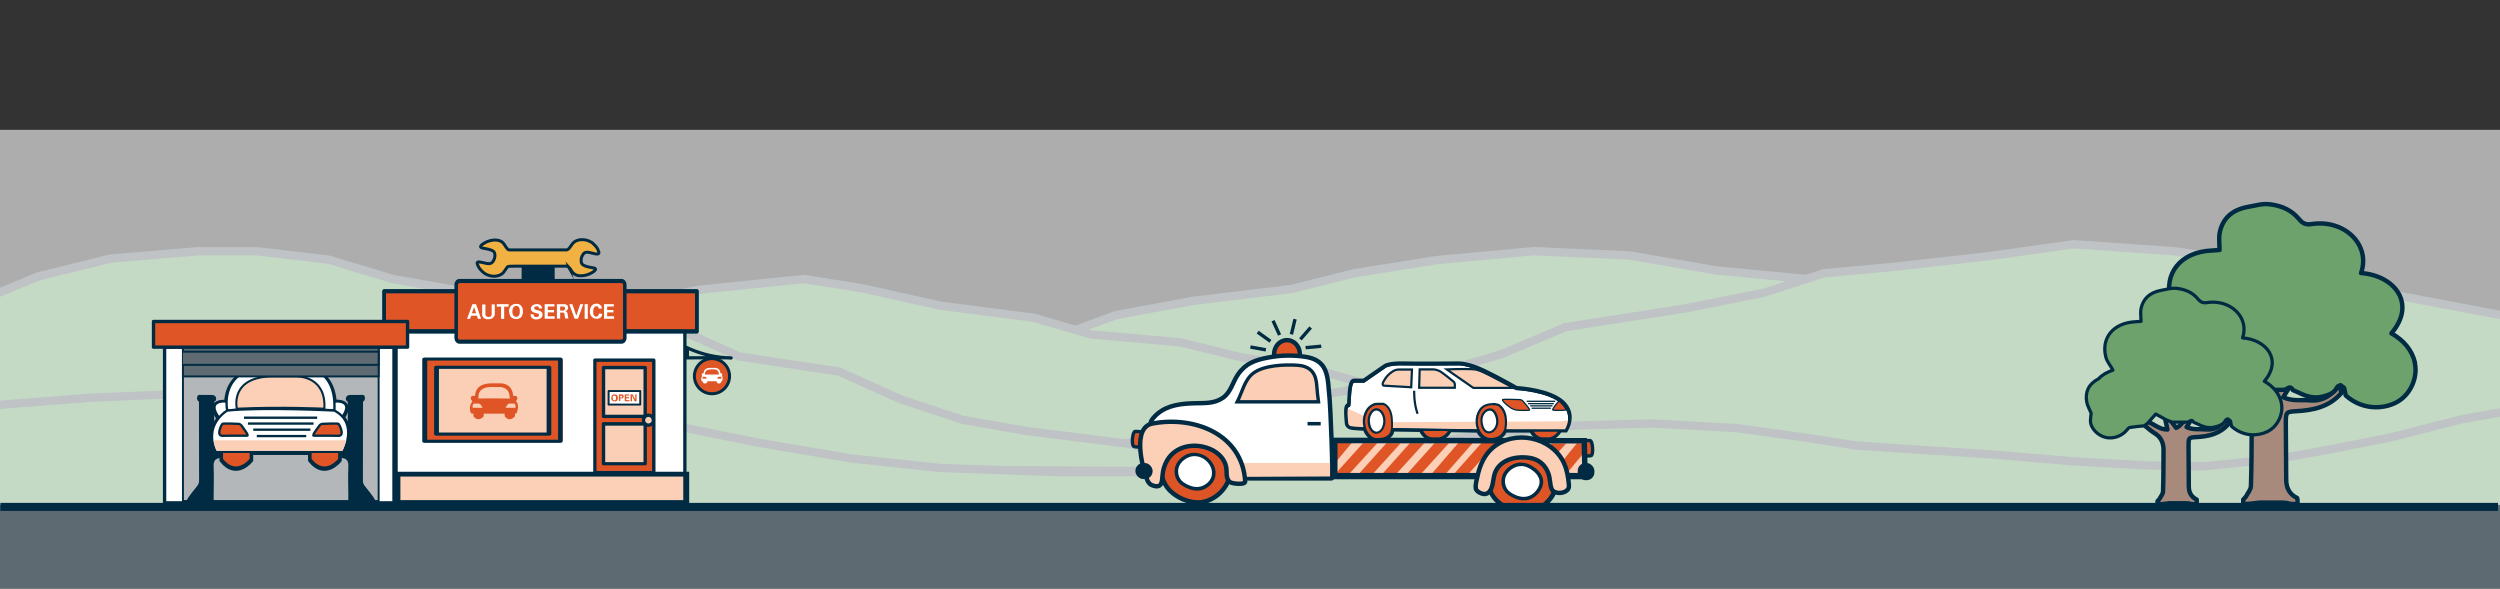 <?xml version="1.0" encoding="UTF-8"?>
<svg id="Layer_2" xmlns="http://www.w3.org/2000/svg" version="1.1" xmlns:xlink="http://www.w3.org/1999/xlink" viewBox="0 0 1920 452">
  <rect x="0" y="0" width="1920" height="452" fill="#333333" stroke="none"/>
  <!-- Generator: Adobe Illustrator 29.5.1, SVG Export Plug-In . SVG Version: 2.1.0 Build 141)  -->
  <defs>
    <style>
      .st0, .st1, .st2, .st3, .st4, .st5, .st6, .st7, .st8, .st9, .st10, .st11, .st12, .st13, .st14, .st15, .st16, .st17, .st18, .st19, .st20, .st21, .st22, .st23, .st24, .st25, .st26, .st27, .st28, .st29, .st30, .st31, .st32, .st33, .st34, .st35, .st36, .st37, .st38, .st39, .st40 {
        stroke: #002b42;
      }

      .st0, .st22, .st25 {
        stroke-width: 2.6px;
      }

      .st0, .st41 {
        fill: #dd5526;
      }

      .st1, .st4, .st6, .st8, .st19, .st32 {
        stroke-width: 1.7px;
      }

      .st1, .st6, .st7, .st42, .st15, .st20, .st24, .st26, .st27, .st28, .st29, .st30, .st31, .st33, .st34, .st40 {
        fill: none;
      }

      .st2 {
        stroke-width: 2.6px;
      }

      .st2, .st43, .st5, .st9, .st44, .st19, .st36 {
        fill: #fff;
      }

      .st2, .st5, .st13, .st23, .st25, .st39 {
        stroke-linejoin: round;
      }

      .st43 {
        isolation: isolate;
        opacity: .6;
      }

      .st3, .st8, .st45, .st18, .st25, .st35, .st38 {
        fill: #df5526;
      }

      .st3, .st29 {
        stroke-width: 1px;
      }

      .st4, .st16, .st46, .st21, .st32 {
        fill: #fccfb7;
      }

      .st5 {
        stroke-width: 1.5px;
      }

      .st6, .st8, .st10, .st11, .st12, .st14, .st17, .st18, .st47, .st20, .st48, .st32, .st35, .st37, .st40 {
        stroke-miterlimit: 10;
      }

      .st7 {
        stroke-miterlimit: 4;
        stroke-width: 2.6px;
      }

      .st9, .st27, .st35, .st38 {
        stroke-width: 1.8px;
      }

      .st10 {
        fill: #010101;
        stroke-width: 2.5px;
      }

      .st11 {
        fill: #b4b7b9;
      }

      .st11, .st17 {
        stroke-width: 1.5px;
      }

      .st12 {
        stroke-width: 3.7px;
      }

      .st12, .st49 {
        fill: #002b42;
      }

      .st13 {
        stroke-width: 2.5px;
      }

      .st13, .st48, .st23 {
        fill: #6da26c;
      }

      .st50 {
        fill: #7f7b6d;
      }

      .st14 {
        fill: #f2b143;
        stroke-width: 2.3px;
      }

      .st15 {
        stroke-miterlimit: 4;
        stroke-width: 2.6px;
      }

      .st16, .st18, .st23, .st36, .st39 {
        stroke-width: 3.4px;
      }

      .st17 {
        fill: #5f6b72;
      }

      .st47 {
        fill: #5e6a71;
        stroke-width: 6.4px;
      }

      .st47, .st48 {
        stroke: #5e6a71;
      }

      .st20 {
        stroke-width: 2.5px;
      }

      .st48 {
        stroke-width: 6.4px;
      }

      .st21 {
        stroke-width: 1.6px;
      }

      .st22 {
        fill: #fcceb6;
      }

      .st24 {
        stroke-miterlimit: 4;
        stroke-width: 2.6px;
      }

      .st26 {
        stroke-width: 2.5px;
      }

      .st28 {
        stroke-width: 3.4px;
      }

      .st51 {
        fill: #fbceb6;
      }

      .st52 {
        fill: #e2d8c2;
      }

      .st30 {
        stroke-miterlimit: 4;
        stroke-width: 2.6px;
      }

      .st31 {
        stroke-miterlimit: 4;
        stroke-width: 2.6px;
      }

      .st33 {
        stroke-width: 2.7px;
      }

      .st34 {
        stroke-miterlimit: 4;
        stroke-width: 2.6px;
      }

      .st53, .st37 {
        fill: #de5526;
      }

      .st37 {
        stroke-width: 2.3px;
      }

      .st54 {
        clip-path: url(#clippath);
      }

      .st39 {
        fill: #a88a7d;
      }

      .st40 {
        stroke-width: 6.2px;
      }
    </style>
    <clipPath id="clippath">
      <rect class="st42" x="0" y="8.2" width="1920" height="452"/>
    </clipPath>
  </defs>
  <g id="Layer_1-2">
    <g class="st54">
      <g>
        <polyline class="st48" points="1387.1 214.3 1317.9 207.7 1251.4 196.2 1177.8 192.9 1103.2 199.8 1039.7 209.9 992.3 221.9 916.2 231.1 857.2 242 805.7 260.9 734.2 306.3 1387.1 302.3 1387.1 214.3"/>
        <polyline class="st48" points="472 237.6 535.5 222.7 617.2 214.3 662.6 221.5 722.1 234.8 793.6 244 838 256.9 906.6 262.9 953.9 274.6 1007.4 283 1054.7 296.5 1177.8 348.5 472 337.4 472 237.6"/>
        <polygon class="st48" points="1927.9 243.4 1846.2 227.9 1766.6 208.2 1670.6 193 1592.3 187.6 1528.7 196.6 1454 205 1400.6 209.9 1355.2 224.7 1294.7 236.8 1202 251.3 1153.6 271.8 1090.1 290.7 1020.1 302.3 968.1 314.8 916.2 333.5 843.1 343.3 763.2 355.9 707.9 362 1927.9 367.2 1927.9 243.4"/>
        <polygon class="st48" points="-7.9 227.8 29.4 212.3 84.9 198.6 151.8 193 197.3 193 252.2 199.4 301.6 214.3 379.3 227.9 472 237.6 527.5 255.7 567.8 273.8 644.4 285.4 691.8 306.7 739.2 322.4 787.6 330.9 870.3 341.3 916.2 362 -7.9 355.9 -7.9 227.8"/>
        <polygon class="st48" points="-7.9 311.5 68.7 305.5 143.3 302.3 218.4 302.3 273.4 306.9 316 311.5 371.3 311.5 410.3 311.5 458.9 316 509.3 325.2 582.9 340.1 654.5 352.2 722.1 359.4 811.8 362.6 903.1 362.6 976.1 359 1066.9 344.5 1147 332.5 1210 326.8 1268.5 325.2 1334.1 328.8 1386.5 336.1 1424.8 342.1 1472.2 345.3 1528.7 348.9 1592.3 354.3 1647.6 357.4 1692 358.2 1750.5 352.2 1792.8 344.5 1835.2 336.1 1890.6 322 1927.9 315.4 1927.9 409.6 -7.9 409.6 -7.9 311.5"/>
        <rect class="st43" x="0" y="99.7" width="1954.3" height="328.7"/>
        <g>
          <path class="st39" d="M1764.1,382.5c0,.4.2.7.4,1,0,1.3,0,2.5,0,3.8-2-.1-3.9-.3-5.9-.4-.9-.2-1.8-.5-2.8-.7-1.2,0-2.3-.1-3.4-.2-.9,0-1.8,0-2.8,0-4.7,0-9.4,0-14.1,0-2.3.3-4.6.5-6.9.8-1.9.1-3.9.2-5.8.4,0-1.2,0-2.3,0-3.5.7-.8,1.4-1.6,2.1-2.3,1.3-2.7,3.7-5.3,3.8-8,.5-14.6.5-29.3.6-44,0-7.8-2.6-14.1-9.8-18.3-4.4-2.6-8.2-6.3-12.3-9.6,1.2-1.1,2.3-2.1,3.4-3.2,7.6,2.2,13.3,9,22.6,9.1-1.1-4.9-1.9-8.9-2.8-12.9,1.8.8,3.7,1.6,5.6,2.5,2.2,2.9,4.3,5.8,6.5,8.7,1.7-1,2.8-1.4,3.4-2,2.1-2.2,4.2-4.5,6.2-6.8,2.1-.4,4.4-4.5,6.4.2-1.6,2.5-3.1,4.9-5,8,7.2,3.3,13.8,1.8,20.3,2.4,10.5,1,17.5-4.4,23.2-12.3l1.1,6.7c-9.1,10.5-21.3,13.2-34.5,13.9-7.8.4-8,.8-8.1,8.5,0,14.6.3,29.3.3,43.9,0,6.6,2.5,11.4,8.4,14.3h0Z"/>
          <path class="st23" d="M1854.7,278.5c-2.4-9.8-8.6-17.1-18.1-22.5,19.5-22.8,2.5-44.4-23.3-46.3,7.6-21.9-12.9-41.5-38.1-37.6-4.4.7-6.9-.6-9.6-3.9-5.3-6.4-12.6-10.1-22.3-11.3-6.1-.7-11,1-16.4,1.9-12.8,2.2-19.9,9.1-22.1,19.6-.9,4.2-.2,8.7-.2,13.6-2.5.1-4.3.3-6,.4-24.8,1.2-36.8,18.4-31.5,37.8,1.4,5.3,5.3,9.2,7.5,13.9-6,2-11.2,4.9-15.3,9.2-11,5.7-14.5,14.3-12.6,24.7.8,4.1,3.1,7.9,4.7,11.9-.2,3-.9,6.1-.6,9.1.6,7.5,8.3,15.1,16.7,16.8,7.9,1.6,16.8-1.5,21.9-7.7.9-1.1,2-2.7,3.3-2.9,5.2-.8,10.5-1.2,15.7-1.8,1.2-.9,2.3-1.9,3.5-2.8,2.9-3.2,5.7-6.4,8.6-9.7,3.9,2.1,7.8,4.2,11.7,6.4,1.9.7,3.8,1.5,5.7,2.2,5.5,0,11,0,16.5-.1,2.2-.4,4.5-4,6.5.2,2.5,1.1,5,2.1,7.5,3.3,4.9,2.2,10,3,15.3,1.7,4.8-1.2,9.3-2.8,11.2-7.3.3-.7,1.7-1,2.6-1.5.9.7,1.8,1.4,2.8,2.1l1.2,5.8c.8.6,1.5,1.3,2.3,1.9,11.5,8.8,25.6,8.8,35.9,3.8,11.6-5.6,17.5-19.8,14.8-30.9h0Z"/>
        </g>
        <g>
          <path class="st39" d="M1686.8,383.9c0,.3.1.5.3.7,0,.9,0,1.8,0,2.8-1.4-.1-2.8-.2-4.3-.3-.7-.2-1.3-.3-2-.5-.8,0-1.7,0-2.5-.1-.7,0-1.3,0-2,0-3.4,0-6.8,0-10.2,0-1.7.2-3.3.4-4.9.6-1.4,0-2.8.2-4.2.3,0-.8,0-1.7,0-2.5.5-.6,1-1.1,1.5-1.7.9-1.9,2.7-3.8,2.7-5.8.4-10.5.3-21.1.4-31.6,0-5.6-1.8-10.1-7-13.2-3.2-1.9-5.9-4.6-8.8-6.9.8-.8,1.7-1.5,2.5-2.3,5.4,1.6,9.6,6.5,16.3,6.5-.8-3.5-1.4-6.4-2-9.3,1.3.6,2.7,1.2,4,1.8,1.6,2.1,3.1,4.1,4.7,6.2,1.2-.7,2-1,2.5-1.5,1.5-1.6,3-3.2,4.5-4.9,1.5-.3,3.2-3.3,4.6.1-1.1,1.8-2.2,3.5-3.6,5.7,5.2,2.4,10,1.3,14.6,1.8,7.6.7,12.6-3.1,16.7-8.9.3,1.6.6,3.2.8,4.8-6.6,7.6-15.3,9.5-24.8,10-5.6.3-5.8.6-5.8,6.1,0,10.5.2,21.1.2,31.6,0,4.8,1.8,8.2,6.1,10.3h0Z"/>
          <path class="st13" d="M1752,309c-1.7-7-6.2-12.3-13-16.2,14-16.4,1.8-31.9-16.7-33.3,5.4-15.7-9.3-29.9-27.4-27.1-3.2.5-5-.5-6.9-2.8-3.8-4.6-9.1-7.3-16-8.1-4.4-.5-7.9.7-11.8,1.4-9.2,1.6-14.3,6.5-15.9,14.1-.6,3.1,0,6.3,0,9.8-1.8.1-3.1.2-4.3.3-17.8.9-26.4,13.2-22.7,27.2,1,3.8,3.8,6.6,5.4,10-4.3,1.4-8.1,3.5-11,6.6-7.9,4.1-10.4,10.3-9.1,17.8.5,2.9,2.2,5.7,3.4,8.6-.2,2.2-.6,4.4-.5,6.6.4,5.4,6,10.9,12,12.1,5.7,1.2,12.1-1.1,15.8-5.6.7-.8,1.4-1.9,2.3-2.1,3.7-.6,7.5-.9,11.3-1.3.8-.7,1.7-1.3,2.5-2,2.1-2.3,4.1-4.6,6.2-7,2.8,1.5,5.6,3,8.4,4.6,1.4.5,2.7,1,4.1,1.6,4,0,7.9,0,11.9,0,1.6-.3,3.2-2.9,4.7.1,1.8.8,3.6,1.5,5.4,2.4,3.5,1.6,7.2,2.2,11,1.2,3.4-.9,6.7-2,8.1-5.2.2-.5,1.2-.7,1.8-1,.7.5,1.3,1,2,1.5.3,1.4.6,2.8.8,4.2.6.5,1.1,1,1.7,1.4,8.3,6.3,18.4,6.3,25.8,2.7,8.3-4,12.6-14.2,10.7-22.2h0Z"/>
        </g>
        <rect class="st2" x="126.4" y="266.6" width="176.2" height="119.6"/>
        <path class="st49" d="M305.1,247.4c0,1.1-.2,2.1-.2,3.2-.3.1-.5,0-.6-.3,1.6-9.6-1.7-17.6-7.6-24.9.8-1.2,2-1.4,3.3-1.5,1.1,0,2.3-.1,3.4-.1,74,0,148.1,0,222.1,0,2.3,0,4.9-.7,6.7,1.5-.6,3-2.9,5.1-4.4,7.5-1.1,1.8-2.1,3.7-3.1,5.5-2.5,1.2-5.2.9-7.8.9-66.5,0-132.9,0-199.4,0-1.6,0-3.3,0-4.9,0-4.9,0-5.1.2-6,5.1-.2,1.2-.6,2.1-1.5,3h0Z"/>
        <rect class="st44" x="304.8" y="237.5" width="219.8" height="150.2"/>
        <path class="st52" d="M312.7,250.3c.2.1.4.2.6.3,0,1.9,0,3.8,0,5.8-1.2,1.9-3.2,1.7-5.1,1.7-47.5,0-95,0-142.4,0-13.6,0-27.2-.2-40.8.1-2.1,0-4.3.1-6-1.7-2.1-4.8-1.4-6.1,3.8-6.1,60.7,0,121.4,0,182.1,0,2.6,0,5.3,0,8,0h0Z"/>
        <path class="st50" d="M119,256.5c5.3,0,10.6-.1,15.9-.1,58.5,0,117,0,175.4,0,1,0,2,0,3,0,0,1.3,0,2.6,0,3.9-48.5-1.5-97.1-.3-145.7-.6-11.7,0-23.5,0-35.2,0-4,0-6,2-6,6.1,0,.5,0,1,0,1.5-3-3.2-5.8-6.5-7.4-10.7h0Z"/>
        <g>
          <rect class="st46" x="305.7" y="364.1" width="221.8" height="21.8"/>
          <path class="st49" d="M525.6,366v18.1h-218.1v-18.1h218.1M529.3,362.3h-225.5v25.5h225.5v-25.5h0Z"/>
        </g>
        <g>
          <rect class="st25" x="295" y="223.6" width="240.1" height="30.9"/>
          <path class="st49" d="M535.2,256.2h-240.1c-.8,0-1.4-.7-1.4-1.6v-30.9c0-.9.6-1.6,1.4-1.6h240.1c.8,0,1.4.7,1.4,1.6v30.9c0,.9-.6,1.6-1.4,1.6ZM296.4,252.9h237.4v-27.6h-237.4v27.6h0Z"/>
        </g>
        <rect class="st26" x="304.2" y="254.5" width="221.8" height="131.9"/>
        <rect class="st45" x="350.3" y="215.5" width="128.6" height="45.9"/>
        <path class="st49" d="M477.3,264h-124.4c-2.2,0-3.9-2.1-3.9-4.6v-40.6c0-2.6,1.8-4.6,3.9-4.6h124.4c2.2,0,3.9,2.1,3.9,4.6v40.6c0,2.6-1.8,4.6-3.9,4.6ZM352.9,217.4c-.6,0-1.2.6-1.2,1.4v40.6c0,.8.5,1.4,1.2,1.4h124.4c.6,0,1.2-.6,1.2-1.4v-40.6c0-.8-.5-1.4-1.2-1.4h-124.4Z"/>
        <g>
          <path class="st44" d="M365.6,233.6l3.9,11.3h-2.4l-.8-2.4h-4.5l-.8,2.4h-2.3l4.1-11.3h2.9,0ZM365.7,240.6l-1.6-4.8-1.7,4.8h3.2Z"/>
          <path class="st44" d="M372.8,233.6v6.9c0,.3,0,.6,0,1s.1.6.3.9c.2.3.4.5.7.7.3.2.8.3,1.4.3s.2,0,.4,0c.2,0,.4,0,.6-.1s.4-.2.6-.3.4-.3.5-.6c0,0,.1-.2.2-.3,0-.1,0-.2.1-.4s0-.3,0-.5c0-.2,0-.4,0-.7v-6.7h2.4v7c0,.8-.1,1.6-.5,2.1s-.7,1-1.2,1.4-1,.6-1.6.7-1.2.2-1.7.2-.6,0-1,0-.8-.1-1.1-.3c-.4-.1-.8-.3-1.1-.6-.4-.2-.7-.6-1-1-.3-.4-.4-.9-.5-1.3s0-.9,0-1.5v-6.7h2.4,0Z"/>
          <path class="st44" d="M384.9,235.5h-3.4v-1.9h9.1v1.9h-3.4v9.4h-2.4v-9.4h0Z"/>
          <path class="st44" d="M390.9,239.4c0-.8,0-1.5.3-2.2.2-.7.5-1.4.9-1.9.4-.6,1-1,1.7-1.4.7-.4,1.5-.5,2.6-.5s.6,0,1,0,.7.1,1,.2c.4.1.7.3,1,.5s.6.4.9.8c.3.3.5.7.7,1.1.2.4.3.8.4,1.1.1.4.2.7.2,1.1,0,.4,0,.7,0,.9,0,.4,0,.8,0,1.2,0,.4-.1.8-.3,1.2-.1.4-.3.8-.4,1.1-.2.3-.4.6-.6.9-.3.4-.6.6-1,.8-.4.2-.7.4-1.1.5-.4.1-.7.2-1,.2-.3,0-.6,0-.8,0-.8,0-1.5-.1-2.2-.4-.7-.2-1.3-.6-1.8-1.2-.3-.3-.6-.7-.7-1.1s-.3-.8-.4-1.1-.2-.7-.2-1.1,0-.6,0-.9h0ZM393.5,239.3c0,.5,0,1.1.2,1.6.1.6.3,1.1.7,1.5.2.2.4.4.7.6s.8.3,1.3.3c1,0,1.7-.4,2.1-1.1,0-.1.2-.3.3-.5,0-.2.2-.4.2-.7,0-.3.1-.6.2-.9,0-.3,0-.7,0-1.2s0-.6,0-.9-.1-.7-.2-1.1c-.2-.7-.6-1.2-1-1.5s-1-.5-1.5-.5-.9,0-1.2.3-.6.4-.9.7c-.3.4-.5.9-.7,1.4-.1.6-.2,1.2-.2,1.8h0Z"/>
          <path class="st44" d="M409.8,241.3c0,.1,0,.3,0,.6,0,.2,0,.5.2.7.1.2.3.4.6.6s.7.3,1.2.3,1.2-.1,1.6-.4.6-.7.6-1.1,0-.4-.1-.6-.2-.3-.4-.4-.4-.2-.7-.3-.6-.2-.9-.2c-.7-.2-1.3-.4-1.8-.5-.5-.2-1-.4-1.3-.7s-.6-.6-.8-.9c-.2-.4-.3-.8-.3-1.3s0-.9.3-1.3.4-.8.8-1.1.8-.6,1.4-.8c.6-.2,1.2-.3,2-.3s.6,0,.9,0,.6.1.9.2c.3.1.6.2.9.4s.5.4.7.6c.2.2.3.4.4.6s.1.4.2.6c0,.2,0,.4,0,.5v.4h-2.3c0,0,0-.2,0-.4,0-.2-.1-.4-.2-.6s-.3-.4-.5-.5-.6-.2-1-.2-1,.1-1.4.4c-.3.3-.5.6-.5,1.1s0,.5.2.6c.1.2.3.3.5.4.2.1.5.2.8.3.3,0,.7.2,1.1.3.5.1,1,.2,1.4.4.5.1.9.3,1.2.6s.7.5.9.9c.2.4.3.8.3,1.4s-.1,1-.3,1.4c-.2.4-.5.8-.9,1.2s-.9.6-1.5.8c-.6.2-1.3.3-2.1.3s-1.3,0-1.8-.2c-.5-.1-.9-.3-1.2-.6-.3-.2-.6-.5-.8-.8-.2-.3-.3-.6-.4-.9,0-.3-.1-.6-.2-.8,0-.3,0-.5,0-.7h2.5Z"/>
          <path class="st44" d="M418.3,233.6h7.5v1.8h-5.1v2.7h4.8v1.8h-4.8v3h5.3v1.9h-7.7v-11.3h0Z"/>
          <path class="st44" d="M427.6,233.6h5.3c.3,0,.6,0,.9,0,.3,0,.6.1.8.2.3.1.5.2.7.4.4.3.6.6.8,1,.1.4.2.8.2,1.1,0,.5-.1,1-.3,1.3s-.4.6-.7.8-.5.4-.8.4c-.3,0-.5.2-.6.2.4,0,.8.1,1,.3.2.1.4.3.6.5s.2.5.3.8c0,.3.1.6.2,1,0,.7.1,1.2.2,1.5,0,.3.1.6.1.7,0,.2.1.4.2.5,0,.1.1.2.2.3h-2.7c0-.2,0-.4-.1-.8s-.1-.8-.2-1.2c0-.4-.1-.8-.2-1.2,0-.4-.1-.6-.1-.7,0-.2-.1-.3-.2-.4s-.2-.1-.3-.2c-.1,0-.2,0-.3,0s-.2,0-.3,0h-2.1v4.6h-2.5v-11.3h0ZM430,238.5h2c.1,0,.3,0,.6,0s.5-.1.7-.3c0,0,.1,0,.2-.1,0,0,.1-.1.2-.3,0-.1.1-.2.2-.4,0-.1,0-.3,0-.5,0-.4,0-.7-.2-.9s-.3-.3-.4-.4c-.2-.1-.4-.2-.6-.2-.2,0-.6,0-.9,0h-1.6v3.1h0Z"/>
          <path class="st44" d="M439.6,233.6l3,8.9,3-8.9h2.4l-4.1,11.2h-2.6l-4.1-11.2h2.6,0Z"/>
          <path class="st44" d="M449,233.6h2.4v11.3h-2.4v-11.3Z"/>
          <path class="st44" d="M459.8,237.3c0,0,0-.2,0-.5s-.1-.4-.2-.7-.3-.4-.5-.6-.6-.3-1-.3-.8.1-1.1.3-.6.5-.8.9c-.2.4-.4.8-.5,1.3s-.1,1.1-.1,1.6v.5c0,.2,0,.5,0,.8s.1.6.2.9.2.6.4.8.4.4.7.6c.3.2.6.2,1,.2s.5,0,.7-.1c.2,0,.5-.2.6-.4s.3-.4.5-.7.2-.6.2-1h2.5c0,.2,0,.4,0,.6,0,.2,0,.4-.1.7,0,.2-.2.5-.3.7-.1.2-.3.5-.5.7-.2.3-.5.5-.8.6s-.6.3-.8.4c-.3,0-.6.2-.9.2-.3,0-.5,0-.8,0-1,0-1.8-.2-2.4-.5s-1.2-.8-1.6-1.3c-.4-.5-.7-1.1-.9-1.8-.2-.7-.3-1.4-.3-2.1s.1-1.7.4-2.4c.2-.7.6-1.4,1-1.9s1-.9,1.6-1.2c.6-.3,1.4-.4,2.1-.4s1.2,0,1.7.3c.5.2,1,.4,1.3.8.4.3.7.7.9,1.2.2.5.3,1,.3,1.5h-2.5,0Z"/>
          <path class="st44" d="M463.9,233.6h7.5v1.8h-5.1v2.7h4.8v1.8h-4.8v3h5.3v1.9h-7.7v-11.3h0Z"/>
        </g>
        <rect class="st25" x="117.9" y="246.9" width="195.1" height="19.7"/>
        <rect class="st11" x="140.5" y="267.2" width="150.3" height="117.6"/>
        <path class="st49" d="M171.9,345.9c-2.4,0-3.5-1.2-3.8-3.5-.1-1.2-.6-2.4-.9-3.5h0c-1.1-1-3-1-2.9-3.3.2-9,.2-18,.2-27h0c1.3-.8,1.9-1.8,1.3-3.4-.6-1.6-1.9-1.8-3.3-1.9-2.5,0-5,0-7.5,0-1.3,0-2.9-.5-3.5,1.3-.4,1.5-.2,3,1.3,3.9,0,20.3,0,40.6.1,60.8,0,1.6-.6,2.8-1.6,4.1-2.9,3.8-6.1,7.3-8.4,11.6h15.9c1.8,0,3.5,0,5.3,0,0-2,0-4,0-6h0c0-6.4.3-12.8,0-19.1-.2-4.2-.2-7.8,5.2-8.2h0c0-1.5.7-2.2,2.3-2.1,1.6.1,1.5,1.2,1.6,2.4,0,.7.3,1.4.5,2.1.3-1,0-2.1.8-2.9,0-.3.1-.6.2-.9.8-2.8-.4-4.1-3.1-4.3h0Z"/>
        <path class="st49" d="M259.7,345.9c2.4,0,3.5-1.2,3.8-3.5.1-1.2.6-2.4.9-3.5h0c1.1-1,3-1,2.9-3.3-.2-9-.2-18-.2-27h0c-1.3-.8-1.9-1.8-1.3-3.4.6-1.6,1.9-1.8,3.3-1.9,2.5,0,5,0,7.5,0,1.3,0,3-.5,3.5,1.3.4,1.5.2,3-1.3,3.9,0,20.3,0,40.6-.1,60.8,0,1.6.6,2.8,1.6,4.1,2.9,3.8,6.1,7.3,8.4,11.6h-15.9c-1.8,0-3.5,0-5.3,0,0-2,0-4,0-6h0c0-6.4-.3-12.8,0-19.1.2-4.2.2-7.8-5.2-8.2h0c0-1.5-.7-2.2-2.3-2.1-1.6.1-1.5,1.2-1.6,2.4,0,.7-.3,1.4-.5,2.1-.3-1,0-2.1-.8-2.9,0-.3-.1-.6-.2-.9-.8-2.8.4-4.1,3.1-4.3h0Z"/>
        <g>
          <path class="st12" d="M263,320.5c8.9-12.9-5.4-11.7-5.4-11.7l-.8.5c-1.6-26.8-23.8-27.5-26.8-27.4h-20.2c-30.9-.2-35.6,17.6-35.8,27.5l-.9-.5s-15-1.3-4.9,12.5h0c-4.3,5.2-8.2,13.9-2.5,26.2h4.7v5.8c11.1,14.3,22.2,0,22.2,0v-5.8h45.8v5.8c11.1,14.3,22.2,0,22.2,0v-5.8h3s9-16.1-.6-27h0Z"/>
          <g>
            <path class="st35" d="M170.4,343.1h22.2v9.7s-11.1,14.3-22.2,0v-9.7h0Z"/>
            <path class="st35" d="M238.4,343.1h22.2v9.7s-11.1,14.3-22.2,0v-9.7Z"/>
            <path class="st9" d="M257.6,308.3s15-1.3,4.9,12.5l-4.9-.7-6.2-8.3,6.2-3.5Z"/>
            <path class="st9" d="M173.1,308.3s-15-1.3-4.9,12.5l4.9-.7,6.2-8.3-6.2-3.5Z"/>
            <path class="st9" d="M174.5,315.2s-7.5-34.1,35.3-33.9h20.2c3.2,0,28.6.7,26.8,33.9,0,0-37.4-3-82.3,0h0Z"/>
            <path class="st9" d="M165.7,347h97.9s12.2-21.8-6.8-31.7c0,0-55-2.8-82.3,0,0,0-18.7,10.7-8.8,31.7Z"/>
            <path id="Path_452" class="st27" d="M187.4,320.8h56.2"/>
            <path id="Path_453" class="st27" d="M190.4,325.3h50.4"/>
            <path id="Path_454" class="st27" d="M194.5,330h43.9"/>
            <path id="Path_455" class="st27" d="M197.2,334.9h38"/>
            <path class="st46" d="M164.1,338.1h101.9s-1.9,6.3-3,8.1h-96.5s-2-3.1-2.4-8.1h0Z"/>
            <path class="st21" d="M181.9,313.9s-6.1-25.1,28.8-24.9h16.5c2.6,0,23.4.5,21.9,24.9,0,0-32.2-1.6-67.3,0h0Z"/>
            <path id="Path_451" class="st38" d="M170.9,325.5c.7-.5,11.1,0,12.1,0,1,0,1.9.6,2.6,1.5.6.9,5.9,7.7,4.3,7.6s-18.9.1-19.1.1c-5.1,0-.6-8.7,0-9.2h0Z"/>
            <path id="Path_451-2" class="st38" d="M259.9,325.5c-.7-.5-11.1,0-12.1,0-1,0-2,.6-2.6,1.5-.6.9-5.9,7.7-4.3,7.6s18.9.1,19.1.1c5.1,0,.6-8.7,0-9.2h0Z"/>
          </g>
        </g>
        <rect class="st17" x="140.5" y="267.2" width="150.3" height="21.9"/>
        <rect class="st49" x="400.6" y="204" width="25.4" height="11.5"/>
        <path class="st14" d="M436.8,205.2c-.4-.7-1.1-.8-2-.8-3.2,0-6.3,0-9.5,0-2.4,0-4.8,0-7.2,0-2.1,0-4.2,0-6.3,0s-4.6,0-6.8,0c-2.9,0-5.9,0-8.8,0-1.6,0-3.3.1-4.9.1s-1.8.8-2.4,1.6c-.8,1-1.5,2.1-2.2,3.1-.7.9-1.7,1.5-2.7,2-3.3,1.4-6.7,1.2-10-.2-1.3-.6-2.4-1.3-3.4-2.3-1-1.1-2.2-2.1-2.9-3.4-.5-.9-.9-1.8-1.2-2.8-.2-.6,0-1.1.7-1.3.4-.1.7-.1,1.1,0,1.8.2,3.5.8,5.2,1.1.6.1,1.3.2,1.9.2,1.4,0,2.5-.6,3.3-1.8,1-1.5,1.5-3.2,1.4-5-.2-2.3-1.1-3-3.1-3.7-1.9-.7-3.9-1-5.9-1.4-.5,0-.9-.2-1.4-.4-.6-.2-.8-.8-.4-1.4.4-.5.8-.9,1.4-1.3,2.4-1.7,5.1-2.8,8.1-3.1,2-.2,3.9,0,5.7.8,1.5.7,2.4,1.9,3.2,3.2.7,1.1,1.4,2.2,2.3,3.1.3.3.6.4,1.1.4,2.8,0,5.5,0,8.2,0,2.1,0,4.1,0,6.2,0,3.3,0,6.6,0,10,0,1.9,0,3.8,0,5.7,0,2.1,0,4.1,0,6.2,0,1.3,0,2.5,0,3.8,0s2.7,0,4,0c.2,0,.5,0,.7-.2.8-.5,1.4-1.1,1.9-1.9.6-.9,1.3-1.9,2-2.8,1.5-1.8,3.6-2.6,5.9-2.9,3.1-.3,6,.4,8.6,2,.4.2.7.5,1.1.9.9.9,2,1.8,2.7,2.8.8,1.1,1.4,2.4,1.8,3.7.3.9-.1,1.4-1,1.6-.5,0-1.1,0-1.6-.1-1.7-.3-3.4-.9-5.1-1.2-.7-.1-1.5-.1-2.2,0-.9.2-1.6.6-2.1,1.4-1.1,1.5-1.7,3.2-1.6,5.1,0,2.2,1,3.1,2.9,3.9,2,.8,4.1,1.1,6.3,1.5.4,0,.8.2,1.2.3.7.2.9.8.4,1.4-.5.6-1.1,1.2-1.8,1.6-3,1.9-6.3,2.9-9.9,2.8-2.8-.1-5-1.4-6.5-3.8-.6-1-1.2-2.1-2.2-3.1h0Z"/>
        <g>
          <rect class="st45" x="457.2" y="276.9" width="45.9" height="84.8"/>
          <path class="st49" d="M502.1,364.3h-45.2c-.7,0-1.3-.6-1.3-1.3v-86.4c0-.7.6-1.3,1.3-1.3h45.2c.7,0,1.3.6,1.3,1.3v86.4c0,.7-.6,1.3-1.3,1.3ZM458.1,361.7h42.7v-83.8h-42.7v83.8h0Z"/>
          <g>
            <rect class="st51" x="463.5" y="325.5" width="32" height="30.6"/>
            <path class="st49" d="M495.5,357.4h-32c-.7,0-1.3-.6-1.3-1.3v-30.6c0-.7.6-1.3,1.3-1.3h32c.7,0,1.3.6,1.3,1.3v30.6c0,.7-.6,1.3-1.3,1.3ZM464.8,354.9h29.4v-28h-29.4v28Z"/>
          </g>
          <g>
            <rect class="st51" x="463.5" y="282.3" width="32" height="37.5"/>
            <path class="st49" d="M495.5,321.1h-32c-.7,0-1.3-.6-1.3-1.3v-37.5c0-.7.6-1.3,1.3-1.3h32c.7,0,1.3.6,1.3,1.3v37.5c0,.7-.6,1.3-1.3,1.3ZM464.8,318.5h29.4v-34.9h-29.4v34.9Z"/>
          </g>
          <g>
            <circle class="st51" cx="498" cy="322.7" r="3.8"/>
            <path class="st49" d="M498,327.8c-1.4,0-2.6-.5-3.6-1.5-2-2-2-5.2,0-7.2,2-2,5.2-2,7.2,0,1,1,1.5,2.2,1.5,3.6s-.5,2.6-1.5,3.6c-1,1-2.2,1.5-3.6,1.5h0ZM498,320.2c-.6,0-1.3.2-1.8.7-1,1-1,2.6,0,3.6s2.6,1,3.6,0,.7-1.1.7-1.8-.3-1.3-.7-1.8-1.1-.7-1.8-.7Z"/>
          </g>
          <g>
            <rect class="st5" x="467.4" y="300.3" width="24.3" height="10.4"/>
            <g>
              <path class="st53" d="M469.5,305.6c0-.4,0-.7.1-1,0-.3.2-.6.4-.9s.5-.5.8-.6.7-.2,1.2-.2.3,0,.5,0c.2,0,.3,0,.5.1.2,0,.3.1.5.2.2,0,.3.2.4.4.1.2.2.3.3.5,0,.2.2.4.2.5s0,.3.1.5c0,.2,0,.3,0,.4,0,.2,0,.4,0,.6,0,.2,0,.4-.1.6s-.1.4-.2.5c0,.2-.2.3-.3.4-.1.2-.3.3-.5.4-.2.1-.3.2-.5.2s-.3,0-.5.1-.3,0-.4,0c-.4,0-.7,0-1-.2s-.6-.3-.9-.5c-.1-.1-.3-.3-.4-.5,0-.2-.1-.4-.2-.5,0-.2,0-.4,0-.5s0-.3,0-.4h0ZM470.7,305.6c0,.2,0,.5,0,.8s.2.5.3.7c0,.1.2.2.3.3.1,0,.4.1.6.1.5,0,.8-.2,1-.5,0,0,0-.1.1-.2s0-.2.1-.3,0-.3,0-.4,0-.3,0-.5,0-.3,0-.4c0-.2,0-.3-.1-.5-.1-.3-.3-.6-.5-.7-.2-.1-.5-.2-.7-.2s-.4,0-.6.1-.3.2-.4.3c-.1.2-.2.4-.3.7s0,.5,0,.9h0Z"/>
              <path class="st53" d="M475.3,302.9h1.6c.2,0,.4,0,.5,0,.2,0,.3,0,.5,0s.3.1.4.2.2.2.4.3c.1.2.2.3.3.5,0,.2,0,.3,0,.5,0,.3,0,.6-.2.8s-.3.4-.5.6c-.1,0-.2.1-.3.1-.1,0-.2,0-.3,0s-.2,0-.3,0-.2,0-.2,0h-.8v2h-1.1v-5.2h0ZM476.4,305.3h.5c0,0,.2,0,.3,0,.1,0,.2,0,.3,0s.2-.1.3-.2c0-.1.1-.3.1-.5s0-.3-.1-.4-.1-.2-.2-.2c-.1,0-.2,0-.3,0-.1,0-.2,0-.3,0h-.6v1.5h0Z"/>
              <path class="st53" d="M479.8,302.9h3.5v.9h-2.4v1.2h2.2v.9h-2.2v1.4h2.5v.9h-3.6v-5.3h0Z"/>
              <path class="st53" d="M484.3,302.9h1.6l2,4.1v-4.1h1v5.3h-1.5l-2-4.4v4.4h-1.1v-5.3Z"/>
            </g>
          </g>
        </g>
        <g>
          <rect class="st45" x="326.6" y="276" width="105.6" height="62.9"/>
          <path class="st49" d="M430.3,340.1h-104.2c-1,0-1.8-.5-1.8-1.2v-63.1c0-.7.8-1.2,1.8-1.2h104.2c1,0,1.8.5,1.8,1.2v63.1c0,.7-.8,1.2-1.8,1.2h0ZM328,337.7h100.6v-60.8h-100.5v60.8h0Z"/>
          <g>
            <rect class="st51" x="335.3" y="282.1" width="86.4" height="51.3"/>
            <path class="st49" d="M421.6,334.6h-86.4c-1,0-1.8-.5-1.8-1.2v-51.3c0-.7.8-1.2,1.8-1.2h86.4c1,0,1.8.5,1.8,1.2v51.3c0,.7-.8,1.2-1.8,1.2ZM337.1,332.2h82.7v-48.9h-82.7v48.9Z"/>
          </g>
        </g>
        <path class="st20" d="M560.3,274.8c0,0,1.5-.1-32.4,0v-7.6c7.1,3.2,17.5,6.9,30.5,7.6,5.7.3,1.9,0,1.9,0Z"/>
        <path class="st37" d="M546.8,302.4h0c7.5,0,13.5-6.1,13.5-13.5s-6.1-13.5-13.5-13.5h0c-7.5,0-13.5,6.1-13.5,13.5s6.1,13.5,13.5,13.5Z"/>
        <g>
          <path class="st45" d="M363.6,316.3h7.9v3.4s-3.9,5.1-7.9,0v-3.4Z"/>
          <path class="st45" d="M387.6,316.3h7.9v3.4s-3.9,5.1-7.9,0v-3.4Z"/>
          <path class="st45" d="M394.4,304s5.3-.5,1.7,4.4l-1.7-.2-2.2-2.9,2.2-1.2Z"/>
          <path class="st45" d="M364.5,304s-5.3-.5-1.7,4.4l1.7-.2,2.2-2.9-2.2-1.2Z"/>
          <path class="st45" d="M365,306.4s-2.6-12,12.5-12h7.1c1.1,0,10.1.2,9.5,12,0,0-13.2-1.1-29.1,0Z"/>
          <path class="st45" d="M361.9,317.6h34.6s4.3-7.7-2.4-11.2c0,0-19.4-1-29.1,0,0,0-6.6,3.8-3.1,11.2h0Z"/>
          <path class="st45" d="M361.3,314.5h36s-.7,2.2-1.1,2.9h-34.1s-.7-1.1-.8-2.9Z"/>
          <path class="st46" d="M367.6,306s-2.2-8.9,10.2-8.8h5.8c.9,0,8.3.2,7.8,8.8,0,0-11.4-.5-23.8,0h0Z"/>
          <path id="Path_451-3" class="st46" d="M363.7,310c.2-.2,3.9,0,4.3,0s.7.2.9.5c.2.3,2.1,2.7,1.5,2.7s-6.7,0-6.7,0c-1.8,0-.2-3.1,0-3.3h0Z"/>
          <path id="Path_451-4" class="st46" d="M395.2,310c-.2-.2-3.9,0-4.3,0s-.7.2-.9.5c-.2.3-2.1,2.7-1.5,2.7s6.7,0,6.7,0c1.8,0,.2-3.1,0-3.3h0Z"/>
        </g>
        <g>
          <path class="st44" d="M539.7,292.1h3.5v1.5s-1.7,2.2-3.5,0v-1.5Z"/>
          <path class="st44" d="M550.4,292.1h3.5v1.5s-1.7,2.2-3.5,0v-1.5Z"/>
          <path class="st44" d="M553.4,286.7s2.3-.2.8,2h-.8c0-.1-1-1.4-1-1.4l1-.5h0Z"/>
          <path class="st44" d="M540.2,286.7s-2.3-.2-.8,2h.8c0-.1,1-1.4,1-1.4l-1-.5h0Z"/>
          <path class="st44" d="M540.4,287.8s-1.2-5.4,5.5-5.3h3.2c.5,0,4.5.1,4.2,5.3,0,0-5.9-.5-12.9,0h0Z"/>
          <path class="st44" d="M539,292.7h15.4s1.9-3.4-1.1-5c0,0-8.6-.4-12.9,0,0,0-2.9,1.7-1.4,5h0Z"/>
          <path class="st44" d="M538.8,291.4h16s-.3,1-.5,1.3h-15.1s-.3-.5-.4-1.3Z"/>
          <path class="st45" d="M541.5,287.6s-1-3.9,4.5-3.9h2.6c.4,0,3.7,0,3.4,3.9,0,0-5.1-.2-10.6,0h0Z"/>
          <path id="Path_451-5" class="st45" d="M539.8,289.4c.1,0,1.7,0,1.9,0s.3,0,.4.2c0,.1.9,1.2.7,1.2s-3,0-3,0c-.8,0,0-1.4,0-1.5h0Z"/>
          <path id="Path_451-6" class="st45" d="M553.8,289.4c-.1,0-1.7,0-1.9,0s-.3,0-.4.2c0,.1-.9,1.2-.7,1.2s3,0,3,0c.8,0,0-1.4,0-1.5h0Z"/>
        </g>
        <polyline class="st17" points="140.5 280.2 290.8 280.2 290.8 270.1 140.5 270.1"/>
        <ellipse class="st18" cx="988.4" cy="272" rx="9.9" ry="10.8"/>
        <path class="st0" d="M1218.8,350.2c-1,0-2,.2-3.1.2s-1.9-2.3-2.2-5.6c-.3-3.4.2-6,1.3-6.1,2.1-.2,4.2-.4,6.2-.4,1.1,0,1.9,2.4,2.1,5.8.2,3.4-.3,5.8-1.3,5.9-1,.1-2,.2-3.1.2h0Z"/>
        <path class="st0" d="M874.1,343.3c-1,0-2-.1-3.1-.3-1-.2-1.5-2.5-1.3-5.9.3-3.4,1.2-5.9,2.2-5.8,2.1,0,4.2.3,6.2.5,1,.1,1.5,2.6,1.2,6.1-.3,3.4-1.1,5.6-2.2,5.6-1,0-2-.1-3.1-.2h0Z"/>
        <polygon class="st16" points="1217.1 338.1 1022.6 337.8 1022.6 366.4 1217.7 366.4 1217.1 338.1"/>
        <path class="st36" d="M883.8,325.5c0,0,0-.1,0-.2-.7-2.3,4.1-6.7,5.6-7.9,7.8-6.4,18.5-7.5,28.2-7.7,7.6-.2,15,.4,21.6-4.2,6.2-4.3,7.5-12.2,11.7-18.1,5.9-8.5,13.3-10.9,23-12.8,9.3-1.8,19-2,28.4-.6,6.7,1,12.6,3.6,15.4,10.2,2.8,6.7,2.5,14.4,3.4,21.5.5,3.8,3,61.7,1.7,61.7h-68.6c-11-6.5-22-13.1-33.1-19.6-7.9-4.7-15.9-9.4-23.8-14.1-2.9-1.7-5.8-3.4-8.6-5.1-1-.6-4.1-1.8-4.7-2.9h0Z"/>
        <g>
          <path class="st41" d="M919.7,385.8c-7.3,0-15.5-3.5-21-8.8-.2-.2-.5-.5-.7-.7-5.7-6.1-7.7-14.8-5-21.8,1.5-3.6,4.2-7,8.3-10.1,2.9-2.2,5.7-3.8,8.4-4.7,1.1-.4,2.3-.7,3.4-.8.9-.1,1.9-.2,2.9-.2,3.6,0,7.4,1,11.2,2.8,4.4,2.2,8.5,5.4,11.9,9.3,2.8,3.3,5.7,7.2,5.3,12.4-.8,11.1-11.5,21.7-23.1,22.6-.6,0-1.2,0-1.7,0h0Z"/>
          <path class="st49" d="M916.1,340.4c3.6,0,7.2,1,10.5,2.6,4.3,2.1,8.2,5.2,11.3,8.9,2.8,3.3,5.2,6.7,5,11.2-.7,10.6-11.1,20.2-21.5,21-.5,0-1.1,0-1.6,0-7.1,0-14.8-3.5-19.8-8.3-.2-.2-.5-.5-.7-.7-4.9-5.2-7.3-13.2-4.6-19.9,1.5-3.8,4.5-6.9,7.7-9.4,2.4-1.9,5.1-3.5,7.9-4.5,1-.3,2.1-.6,3.1-.8.9-.1,1.8-.2,2.7-.2M916.1,336.9h0c-1.1,0-2.1,0-3.2.2-1.2.2-2.5.5-3.7.9-3,1-5.9,2.6-8.9,5-4.4,3.4-7.2,6.9-8.8,10.9-3,7.5-.9,17,5.3,23.6.2.3.5.5.8.8,5.8,5.7,14.5,9.3,22.2,9.3s1.3,0,1.9,0c12.3-1,23.9-12.2,24.7-24.2.4-5.9-2.8-10.1-5.8-13.7-3.5-4.1-7.8-7.5-12.4-9.7-4.1-2-8.1-3-12-3h0Z"/>
        </g>
        <g>
          <path class="st44" d="M919.2,375.4c-3.5,0-7.1-1.3-10.9-3.9-2.4-1.6-4-4.2-4.6-7.2-.6-3.1,0-6.3,1.8-8.8,1.9-2.8,4.7-4.9,7.8-5.9,1.4-.4,2.8-.7,4.2-.7,6.4,0,12.6,4.8,14.3,11.1,1.5,5.4-.8,10.4-6,13.5-2,1.2-4.2,1.8-6.6,1.8h0Z"/>
          <path class="st49" d="M917.4,350.3c11,0,19.6,15,7.7,22.1-1.9,1.1-3.9,1.6-5.9,1.6-3.5,0-7.1-1.5-10.2-3.6-4.5-3.1-5.5-9.7-2.5-14.1,1.7-2.5,4.3-4.4,7.2-5.4,1.3-.4,2.5-.6,3.8-.6M917.4,347.7v2.7-2.7h0c-1.5,0-3.1.2-4.6.7-3.4,1.1-6.4,3.4-8.5,6.4-1.9,2.8-2.6,6.3-2,9.8.6,3.4,2.5,6.2,5.2,8.1,4,2.7,8,4.1,11.7,4.1s5-.7,7.3-2c5.8-3.4,8.2-9,6.6-15-1.9-6.9-8.6-12-15.6-12h0Z"/>
        </g>
        <polygon class="st46" points="941.4 355.6 1021.5 355.6 1021.5 365.8 951.9 366.2 941.4 355.6"/>
        <path class="st16" d="M881.6,369.7c-.2-.4-.5-.9-.6-1.3-3.7-9.4-11.7-40.1,4-43.1,31.8-6.1,69.1,7.9,71.3,44.4.2,3-9.7,1.7-11.2.8-4.3-2.6-2.5-8.2-3.5-12.3-1.2-5.4-5.3-9.8-10.2-12.4-12-6.2-28.1-4.4-35.2,8-2,3.5-3.1,7.5-3.4,11.5-.4,4.9-.5,10.2-7.9,7.4-1.4-.5-2.6-1.7-3.3-3h0Z"/>
        <rect class="st49" x="872" y="355.6" width="13.2" height="12.3" rx="6" ry="6"/>
        <rect class="st49" x="1211.7" y="355.6" width="12.8" height="13.2" rx="6" ry="6"/>
        <path class="st22" d="M950.2,308.6c3.9-7.5,5.5-16.7,12.2-21.9,8.2-6.3,24.1-6.8,34-6.2,4,.2,8.3,1.5,11,4.5,2.8,3,3.6,7.3,3.9,11.4s.7,8,1.3,12.2h-62.4Z"/>
        <path id="Path_454-2" class="st33" d="M1004.2,325.4h10.1"/>
        <polygon class="st45" points="1025.8 363.6 1046.7 340.4 1057.7 340.4 1036.5 363.6 1025.8 363.6"/>
        <polygon class="st45" points="1043.6 363.9 1064.7 340.4 1075.7 340.4 1054.4 363.9 1043.6 363.9"/>
        <polygon class="st45" points="1061.7 363.9 1082.7 340.4 1093.8 340.4 1072.4 363.9 1061.7 363.9"/>
        <polygon class="st45" points="1080.6 363.9 1101.7 340.4 1112.7 340.4 1091.4 363.9 1080.6 363.9"/>
        <polygon class="st45" points="1099.5 363.9 1120.6 339.5 1131.7 339.5 1110.3 363.9 1099.5 363.9"/>
        <polygon class="st45" points="1116.7 363.9 1138.4 339.5 1149.7 339.5 1127.8 363.9 1116.7 363.9"/>
        <polygon class="st45" points="1025.8 339.8 1025.8 355 1038.7 339.5 1025.8 339.8"/>
        <polygon class="st45" points="1170.9 363.8 1191.9 340.6 1202.8 340.6 1181.6 363.8 1170.9 363.8"/>
        <polygon class="st45" points="1211.1 340.4 1215.1 340.6 1215.1 349.3 1203 363.9 1192.1 363.8 1211.1 340.4"/>
        <polygon class="st31" points="965.9 255.1 975.7 262.1 975.7 262.1 965.9 255.1"/>
        <polygon class="st15" points="960.3 266.5 972.2 268.7 972.2 268.7 960.3 266.5"/>
        <polygon class="st7" points="977.7 246.3 982.7 257.3 982.7 257.3 977.7 246.3"/>
        <polygon class="st30" points="994.6 245.1 991.8 256.8 991.8 256.8 994.6 245.1"/>
        <polygon class="st34" points="1006.6 251.5 998.7 260.6 998.7 260.6 1006.6 251.5"/>
        <polygon class="st24" points="1014.7 265.9 1002.7 267 1002.7 267 1014.7 265.9"/>
        <polygon class="st28" points="1216.3 338.9 1025.5 338.7 1025.5 364.9 1216.9 364.9 1216.3 338.9"/>
        <g>
          <path class="st41" d="M1170.7,393.4c-7.3,0-15.5-3.5-21-8.8-.2-.2-.5-.5-.7-.7-5.7-6.1-7.7-14.8-5-21.8,1.4-3.6,4.2-7,8.3-10.1,2.9-2.2,5.6-3.8,8.4-4.7,1.1-.4,2.3-.7,3.4-.8.9-.1,1.9-.2,2.9-.2,3.6,0,7.4,1,11.2,2.8,4.4,2.2,8.5,5.4,11.9,9.3,2.8,3.3,5.7,7.2,5.3,12.4-.8,11.1-11.6,21.7-23.1,22.6-.6,0-1.2,0-1.7,0h0Z"/>
          <path class="st49" d="M1167,347.9c3.6,0,7.2,1,10.5,2.6,4.3,2.1,8.2,5.2,11.3,8.9,2.8,3.3,5.2,6.7,4.9,11.2-.7,10.6-11.1,20.2-21.5,21-.5,0-1.1,0-1.6,0-7.1,0-14.8-3.5-19.8-8.3-.2-.2-.4-.5-.7-.7-4.9-5.2-7.3-13.2-4.6-19.9,1.5-3.8,4.5-6.9,7.7-9.4,2.4-1.9,5.1-3.5,7.9-4.5,1-.3,2.1-.6,3.1-.8.9-.1,1.8-.2,2.7-.2M1167,344.5h0c-1.1,0-2.1,0-3.2.2-1.2.2-2.5.5-3.7.9-3,1-5.9,2.6-8.9,5-4.4,3.4-7.2,6.9-8.8,10.9-3,7.5-.9,17,5.3,23.6.2.3.5.5.8.8,5.8,5.7,14.5,9.3,22.2,9.3s1.3,0,1.9,0c12.3-1,23.9-12.2,24.7-24.2.4-5.9-2.8-10.1-5.8-13.7-3.5-4.1-7.8-7.5-12.4-9.7-4.1-2-8.1-3-12-3h0Z"/>
        </g>
        <g>
          <path class="st44" d="M1170.1,382.9c-3.4,0-7.1-1.3-10.9-3.9-2.4-1.6-4-4.2-4.6-7.2-.6-3.1,0-6.3,1.8-8.8,1.9-2.8,4.7-4.9,7.8-5.9,1.3-.4,2.6-.6,3.9-.6,3.3,0,6.7,1.3,10.2,4,1.9,1.4,4.3,3.9,5.2,7.4,1.2,5.2-2.6,10.6-6.8,13.1-2,1.2-4.2,1.8-6.6,1.8h0Z"/>
          <path class="st49" d="M1168.1,357.9c3.4,0,6.6,1.6,9.4,3.8,2.2,1.7,4,3.9,4.7,6.6,1.1,4.5-2.4,9.4-6.1,11.7-1.9,1.1-3.9,1.6-5.9,1.6-3.6,0-7.1-1.5-10.2-3.6-4.5-3.1-5.5-9.7-2.5-14.1,1.7-2.5,4.3-4.4,7.2-5.4,1.2-.4,2.3-.5,3.5-.5M1168.1,355.2h0c-1.4,0-2.9.2-4.3.7-3.4,1.1-6.4,3.4-8.5,6.4-1.9,2.8-2.6,6.3-2,9.8.6,3.4,2.5,6.2,5.2,8.1,4,2.7,7.9,4.1,11.7,4.1s5-.7,7.3-2c4.6-2.7,8.8-8.8,7.4-14.6-.9-3.9-3.6-6.5-5.6-8.1-3.8-2.9-7.4-4.3-11.1-4.3h0Z"/>
        </g>
        <path class="st16" d="M1133.3,374.8c0,.4.2.8.4,1.2.9,1.9,4.8,3.7,6.9,3.4,3.5-.4,5-4.3,5.7-7.4.6-2.7.8-5.5,1.6-8.1,3.2-10,14.4-13.3,23.9-12.6,4.3.3,8.4,1.4,11.8,4.2,2.8,2.3,4.7,5.4,5.8,8.8s.9,7.4,2.1,10.8c1.5,4.3,8.2,4.2,11.3,2,.7-.5,1.4-1.1,1.8-2,.4-.9.3-2,.3-3-.5-5.8-1.5-11.6-4-16.9-9.6-19.9-38.2-25.6-54.8-11-6.2,5.5-9.6,13.2-11.3,21.2-.5,2.3-1.8,6.5-1.4,9.3h0Z"/>
        <path class="st10" d="M1200.5,308.8c-10.1-9.4-33.1-11-35.7-11.1-1.6-.9-13.1-7.5-24.9-13.2-12.8-6.1-19.9-5.7-20.1-5.7-.3,0-31.6.3-42,0-10.7-.3-14.2,1.9-14.3,2l-16.2,11.2c-1.1,0-5.3,0-7.5,0-2.7.1-3.4,5.5-3.9,15.3,0,1.5-.2,3.1-.2,3.4,0,0,0,.1,0,.1,0,0,0,0-.1,0-1,.2-1.7.7-2,3-.4,3.4.4,10.2.4,11,0,1.1.7,3.3,3.7,4,1.2.3,5.3.5,10.2.8,0,.2,0,.3.2.5,1,2.6,2.5,4.5,4.4,6,1.4,1,2.9,1.6,4.5,1.7.3,0,.6,0,.9,0,1.3,0,2.6-.1,4.1-.4,2.5-.4,4.5-1.5,6.2-3.3.7-.8,1.4-2.5,1.5-3.3,0-.2.1-.6,0-.6l21.3.3c1.8,4,5.1,6.7,8.9,6.7s.9,0,1.4,0c.5,0,1,0,1.5,0,.8,0,1.4,0,2-.1,3.9-.4,7.1-2.8,8.9-6.4l19.4.3h1.8c0,.2.2.4.3.6,2.1,4,5.7,6.2,9.8,6.2s2.3-.2,3.5-.5c2.8-.5,6.1-2.7,7.7-6.3h19.6c1.8,3.7,5,6.1,8.7,6.1s.9,0,1.4,0c.5,0,1,0,1.5,0,.8,0,1.4,0,2-.1,3.8-.4,6.9-2.7,8.8-6.1h4.5l.2-.4c0-.1,8.1-12-2.7-22h0ZM1202,329.5h-4.7c-1.5,3.4-4.5,5.8-7.9,6.1-.5,0-1.1,0-1.8,0s-1,0-1.5,0c-.5,0-1,0-1.5,0-3.3,0-6.2-2.5-7.6-6.1h-21.8c-1.1,3.5-4.2,6-6.9,6.4-1.1.3-2.2.5-3.2.5-4.3,0-7.4-3-9-6.8h0l-23.5-.3h0c-1.5,3.5-4.5,6-8,6.4-.5,0-1.1,0-1.8,0s-1,0-1.5,0c-.5,0-1,0-1.5,0-3.5,0-6.4-2.8-7.8-6.7h-1.7s-22-.3-22-.3h-.2c0,.6-.2,1.3-.3,2-.1.6-.7,2-1.1,2.5-1.4,1.5-3.1,2.4-5.2,2.8-1.3.2-2.6.3-3.9.3s-.6,0-.8,0c-1.3,0-2.5-.5-3.6-1.3-1.8-1.4-3-3.2-3.9-5.3-.2-.5-.3-1-.5-1.5h-1.7s0,0,0,0c0,0,0,0,0,0h0c-4.6-.1-8.3-.3-9.3-.6h0c-2.4-.6-2.4-2.2-2.4-2.4h0c0-.2-.9-7.5-.4-10.8.2-1.2.4-1.5.4-1.5,0,0,.1,0,.2,0,.4,0,1.2-.2,1.5-1.4.1-.5.2-1.6.3-3.8.6-11.2,1.6-13.6,2.3-13.7.8,0,1.9,0,3.1,0,2.2,0,4.5,0,4.6,0h.3l16.7-11.5s3.3-2,13.3-1.7c10.4.3,41.7,0,42.1,0s6.9-.4,19.3,5.5c12.6,6,24.8,13.2,24.9,13.2h.2c0,.1.2.1.2.1.2,0,24.8,1.3,34.8,10.7,8.8,8.2,3.9,17.5,2.7,19.5h0Z"/>
        <path class="st8" d="M1102.9,336.7c-1,0-2,0-2.9,0-5.2,0-9.4-5.5-9.4-12.3s4.2-12.3,9.4-12.3,1.9,0,2.9,0,1.3,0,1.9.1c5.5.5,9.8,5.8,9.8,12.3s-4.3,11.7-9.8,12.3c-.6,0-1.3.1-1.9.1h0Z"/>
        <path class="st8" d="M1187.6,336.7c-1,0-2,0-2.9,0-5.2,0-9.4-5.5-9.4-12.3s4.2-12.3,9.4-12.3,1.9,0,2.9,0,1.3,0,1.9.1c5.5.5,9.8,5.8,9.8,12.3s-4.3,11.7-9.8,12.3c-.6,0-1.3.1-1.9.1h0Z"/>
        <path id="Path_447" class="st19" d="M1037.7,328.3c-3.2-.8-3.1-3.2-3.1-3.2,0,0-.9-7.4-.4-10.9s1.7-1.3,2.1-3,.2-18,3.4-18.1c2.5-.1,7.7,0,7.7,0l16.5-11.4s3.2-2.2,13.8-1.9,42,0,42,0c0,0,7-.5,19.7,5.6s25,13.3,25,13.3c0,0,25,1.2,35.4,10.9,10.4,9.7,2.6,20.9,2.6,20.9h-69.2l-64.1-.9s-28.2-.6-31.3-1.4h0Z"/>
        <path class="st46" d="M1034.3,313.5l24.1,10.8,139.1-.7s7.5,0,8.3-2.2-.6,3.8-.6,3.8l-2.8,5.3-164.7-2.2-3.1-3.2-.3-11.5h0Z"/>
        <path id="Path_447-2" class="st1" d="M1037.7,328.3c-3.2-.8-3.1-3.2-3.1-3.2,0,0-.9-7.4-.4-10.9s1.7-1.3,2.1-3,.2-18,3.4-18.1c2.5-.1,7.7,0,7.7,0l16.5-11.4s3.2-2.2,13.8-1.9,42,0,42,0c0,0,7-.5,19.7,5.6s25,13.3,25,13.3c0,0,25,1.2,35.4,10.9,10.4,9.7,2.6,20.9,2.6,20.9h-69.2l-64.1-.9s-28.2-.6-31.3-1.4h0Z"/>
        <g>
          <path class="st44" d="M1057.1,332.7c-3.6,0-6.4-4.1-6.4-9.1s2.9-9.1,6.4-9.1,6.4,4.1,6.4,9.1-2.9,9.1-6.4,9.1Z"/>
          <path class="st49" d="M1057.1,314.8c3.3,0,6,3.9,6,8.7s-2.7,8.7-6,8.7-6-3.9-6-8.7,2.7-8.7,6-8.7M1057.1,314c-3.8,0-6.9,4.3-6.9,9.6s3.1,9.6,6.9,9.6,6.9-4.3,6.9-9.6-3.1-9.6-6.9-9.6h0Z"/>
        </g>
        <path class="st32" d="M1074.3,283.8c-1.8,0-3.5.6-5.1,1.7-1.3.8-2.7,2-3.9,3.4-2.1,2.5-3.2,5-3.2,5h0c-.3.6-.3,1.4-.1,1.7,0,.2.4.6.9.6l20.9,1.2.6-13.6h-10c0,0,0,0,0,0Z"/>
        <path class="st32" d="M1117.3,297.8h-27.4l.4-14.1c1.9,0,8.5,0,10.1,0h.5c1.7.1,2.4.3,3.8.9,1.1.5,1.1.4,1.8.9.3.2,1.1.8,1.7,1.2.8.5,2.6,2,4.4,3.4,3,2.3,3.4,2.7,3.5,2.8,0,0,1.4,1,1.2,2.8,0,.5,0,1.7,0,2h0Z"/>
        <path class="st6" d="M1086.1,300.1s-.4,9.4,2.6,17.7"/>
        <path class="st4" d="M1162.6,297.9h-31.1l-20.4-14.2c2.3-.1,8.9-.3,12.7-.3s8.5.1,10.1.5c4.6.8,22.3,10.9,28.6,14.1h0Z"/>
        <g>
          <path class="st45" d="M1057.8,337.1c-.3,0-.6,0-.9,0-1.5,0-2.8-.6-4.1-1.5-1.8-1.4-3.2-3.2-4.1-5.6-.6-1.5-.9-3.2-1-4.7-.4-3.7.3-7,2.2-10.1,1.2-2,2.8-3.5,4.8-4.4,1.3-.6,2.6-.7,3.6-.7.4,0,.8,0,1.3,0,.7,0,1.3,0,2,0h.1c.7,0,1.4.2,2.1.6,1.4.8,2.5,2.1,3.4,3.7.9,1.8,1.5,3.8,1.8,6.2.1.9.2,2.2.2,3.5,0,.6,0,1.1,0,1.6,0,.4,0,.7,0,1.1,0,.6-.2,2.4-.4,4-.1.8-.8,2.3-1.3,2.9-1.5,1.7-3.4,2.7-5.7,3-1.4.2-2.8.3-4,.3h0ZM1051.2,324.2c0,.6.2,1.4.3,2.1.5,2,1.4,3.6,2.7,4.7.9.7,1.8,1.1,2.8,1.1h0c.9,0,1.7-.3,2.5-.8,1.1-.7,1.9-1.8,2.5-3.2,1.3-3,1.4-6.1.3-9.3-.5-1.5-1.3-2.6-2.4-3.5-.9-.7-1.8-1.1-2.8-1.1s-.7,0-1.1.1c-1.3.3-2.3,1.1-3.2,2.5-1.2,1.8-1.7,3.8-1.8,6.8,0,.1,0,.3,0,.5h0Z"/>
          <path class="st49" d="M1061.6,311c.6,0,1.1.2,1.7.5,1.4.8,2.3,2,3.1,3.4,1,1.9,1.5,3.8,1.7,5.9.2,1.3.2,3.5.3,5.1,0,.3,0,.6,0,1,0,.8-.2,2.4-.4,3.9-.1.6-.7,2-1.1,2.5-1.4,1.5-3.1,2.4-5.2,2.8-1.3.2-2.6.3-3.9.3s-.6,0-.8,0c-1.3,0-2.5-.5-3.6-1.3-1.8-1.4-3-3.2-3.9-5.3-.6-1.4-.8-3-1-4.5-.4-3.4.3-6.6,2.1-9.6,1.1-1.8,2.5-3.2,4.4-4,1-.5,2.1-.6,3.2-.6,1.1,0,2.2,0,3.3,0h.1M1057.1,333.1c1,0,2-.3,3-1,1.3-.9,2.2-2.1,2.8-3.5,1.4-3.3,1.5-6.6.3-9.9-.5-1.5-1.4-2.9-2.7-3.9-1-.8-2.1-1.3-3.3-1.3s-.8,0-1.3.2c-1.6.4-2.8,1.5-3.7,2.9-1.4,2-1.9,4.3-1.9,7.3,0,.6.2,1.7.4,2.8.5,2,1.4,3.8,3,5.2,1,.9,2.2,1.3,3.4,1.3M1061.6,309.3h-.2c-.7,0-1.3,0-2,0s-.8,0-1.3,0c-1.1,0-2.5.1-3.9.8-2.1,1-3.9,2.5-5.2,4.7-1.9,3.2-2.7,6.8-2.3,10.6.2,1.6.4,3.3,1.1,4.9,1,2.6,2.5,4.5,4.4,6,1.4,1,2.9,1.6,4.5,1.7.3,0,.6,0,.9,0,1.3,0,2.6-.1,4.1-.4,2.5-.4,4.5-1.5,6.2-3.3.7-.8,1.4-2.5,1.5-3.3.3-1.7.4-3.5.4-4.1,0-.4,0-.8,0-1.2,0-.5,0-1,0-1.6,0-1.3-.1-2.6-.2-3.5-.3-2.5-.9-4.6-1.9-6.5-.9-1.8-2.2-3.1-3.7-4.1-.8-.5-1.7-.8-2.5-.8h0ZM1052,323.7c0-2.8.6-4.6,1.7-6.2.8-1.2,1.7-1.9,2.7-2.1.3,0,.6-.1.8-.1.8,0,1.5.3,2.3.9.9.8,1.6,1.8,2.1,3.1,1.1,3,1,5.8-.2,8.7-.5,1.2-1.3,2.2-2.2,2.8-.7.5-1.3.7-2,.7s-1.6-.3-2.3-.9c-1.2-1-2-2.4-2.4-4.3-.2-.7-.3-1.4-.3-2,0-.2,0-.3,0-.5h0Z"/>
        </g>
        <g>
          <path class="st44" d="M1143.8,332.7c-3.6,0-6.4-4.1-6.4-9.1s2.9-9.1,6.4-9.1,6.4,4.1,6.4,9.1-2.9,9.1-6.4,9.1Z"/>
          <path class="st49" d="M1143.8,314.8c3.3,0,6,3.9,6,8.7s-2.7,8.7-6,8.7-6-3.9-6-8.7,2.7-8.7,6-8.7M1143.8,314c-3.8,0-6.9,4.3-6.9,9.6s3.1,9.6,6.9,9.6,6.9-4.3,6.9-9.6-3.1-9.6-6.9-9.6h0Z"/>
        </g>
        <g>
          <path class="st45" d="M1145.1,337.3c-3.8,0-7-2-9-5.8-2.7-5-2.5-11.9.4-16.3,1.5-3,5.2-4.8,9.7-4.8s3.3.3,4.8.8h.1s.1.1.1.1c4.6,3.4,6.3,9.5,5,17.9-1.1,4.4-4.8,7.1-7.8,7.6-1.1.3-2.3.5-3.3.5h0ZM1144.1,314.4c-1.4,0-2.9.8-4.1,2.1-1.7,1.9-2.5,4.5-2.3,7.2.5,5.2,2.6,8.3,5.6,8.3s3.6-1.1,4.9-3c1.9-2.8,2.2-6.4.7-10-1.1-2.9-2.8-4.5-4.9-4.5Z"/>
          <path class="st49" d="M1146.2,311.2c1.6,0,3.2.2,4.5.7,5.9,4.4,5.3,12.6,4.7,17.1-.9,3.8-4.3,6.5-7.1,6.9-1.1.3-2.2.5-3.2.5-9.3,0-12.8-13.4-7.9-20.8,1.6-3.1,5.4-4.4,9-4.4M1143.4,332.9c4.6,0,9.5-6.4,6.5-14.2-1.3-3.6-3.5-5.1-5.7-5.1-3.9,0-7.8,4.6-7.2,10.2.6,6.5,3.5,9.1,6.5,9.1M1146.2,309.6h0c-4.8,0-8.7,2-10.5,5.2-3.1,4.8-3.3,11.8-.4,17.1,2.1,4,5.7,6.2,9.8,6.2s2.3-.2,3.5-.5c3.3-.5,7.2-3.5,8.4-8.2h0v-.2c1.3-8.8-.4-15.1-5.3-18.7l-.2-.2h-.2c-1.6-.6-3.3-.9-5.1-.9h0ZM1143.4,331.2c-2.5,0-4.3-2.8-4.8-7.5-.2-2.5.5-4.8,2-6.5,1-1.1,2.3-1.8,3.5-1.8,1.7,0,3.2,1.4,4.1,4,1.3,3.4,1.1,6.8-.6,9.3-1.1,1.6-2.7,2.6-4.2,2.6h0Z"/>
        </g>
        <path id="Path_451-7" class="st3" d="M1154,306.9c.7-.5,11.9,0,13,0,1.1,0,2.1.5,2.8,1.4.7.8,6.3,6.9,4.6,6.8s-4.2.3-7.8,0c-2.9,0-5.7-1.1-7.9-3-2.8-2-5.4-4.8-4.7-5.2h0Z"/>
        <path id="Path_452-2" class="st29" d="M1172.5,308.2h21.9"/>
        <path id="Path_453-2" class="st29" d="M1173.6,310h19.7"/>
        <path id="Path_454-3" class="st29" d="M1175.2,311.7h17.1"/>
        <path id="Path_455-2" class="st29" d="M1176.3,313.5h14.8"/>
        <path id="Path_456" class="st3" d="M1197.5,308.2c-1,0-5.4,6.1-5.1,6.6s9.6.5,10.2,0c.7-.5-4.2-6.5-5.2-6.6Z"/>
        <rect class="st47" x="-.4" y="391" width="1920" height="59.3"/>
        <line class="st40" x1="1918.5" y1="389.3" x2=".3" y2="389.3"/>
      </g>
    </g>
  </g>
</svg>
